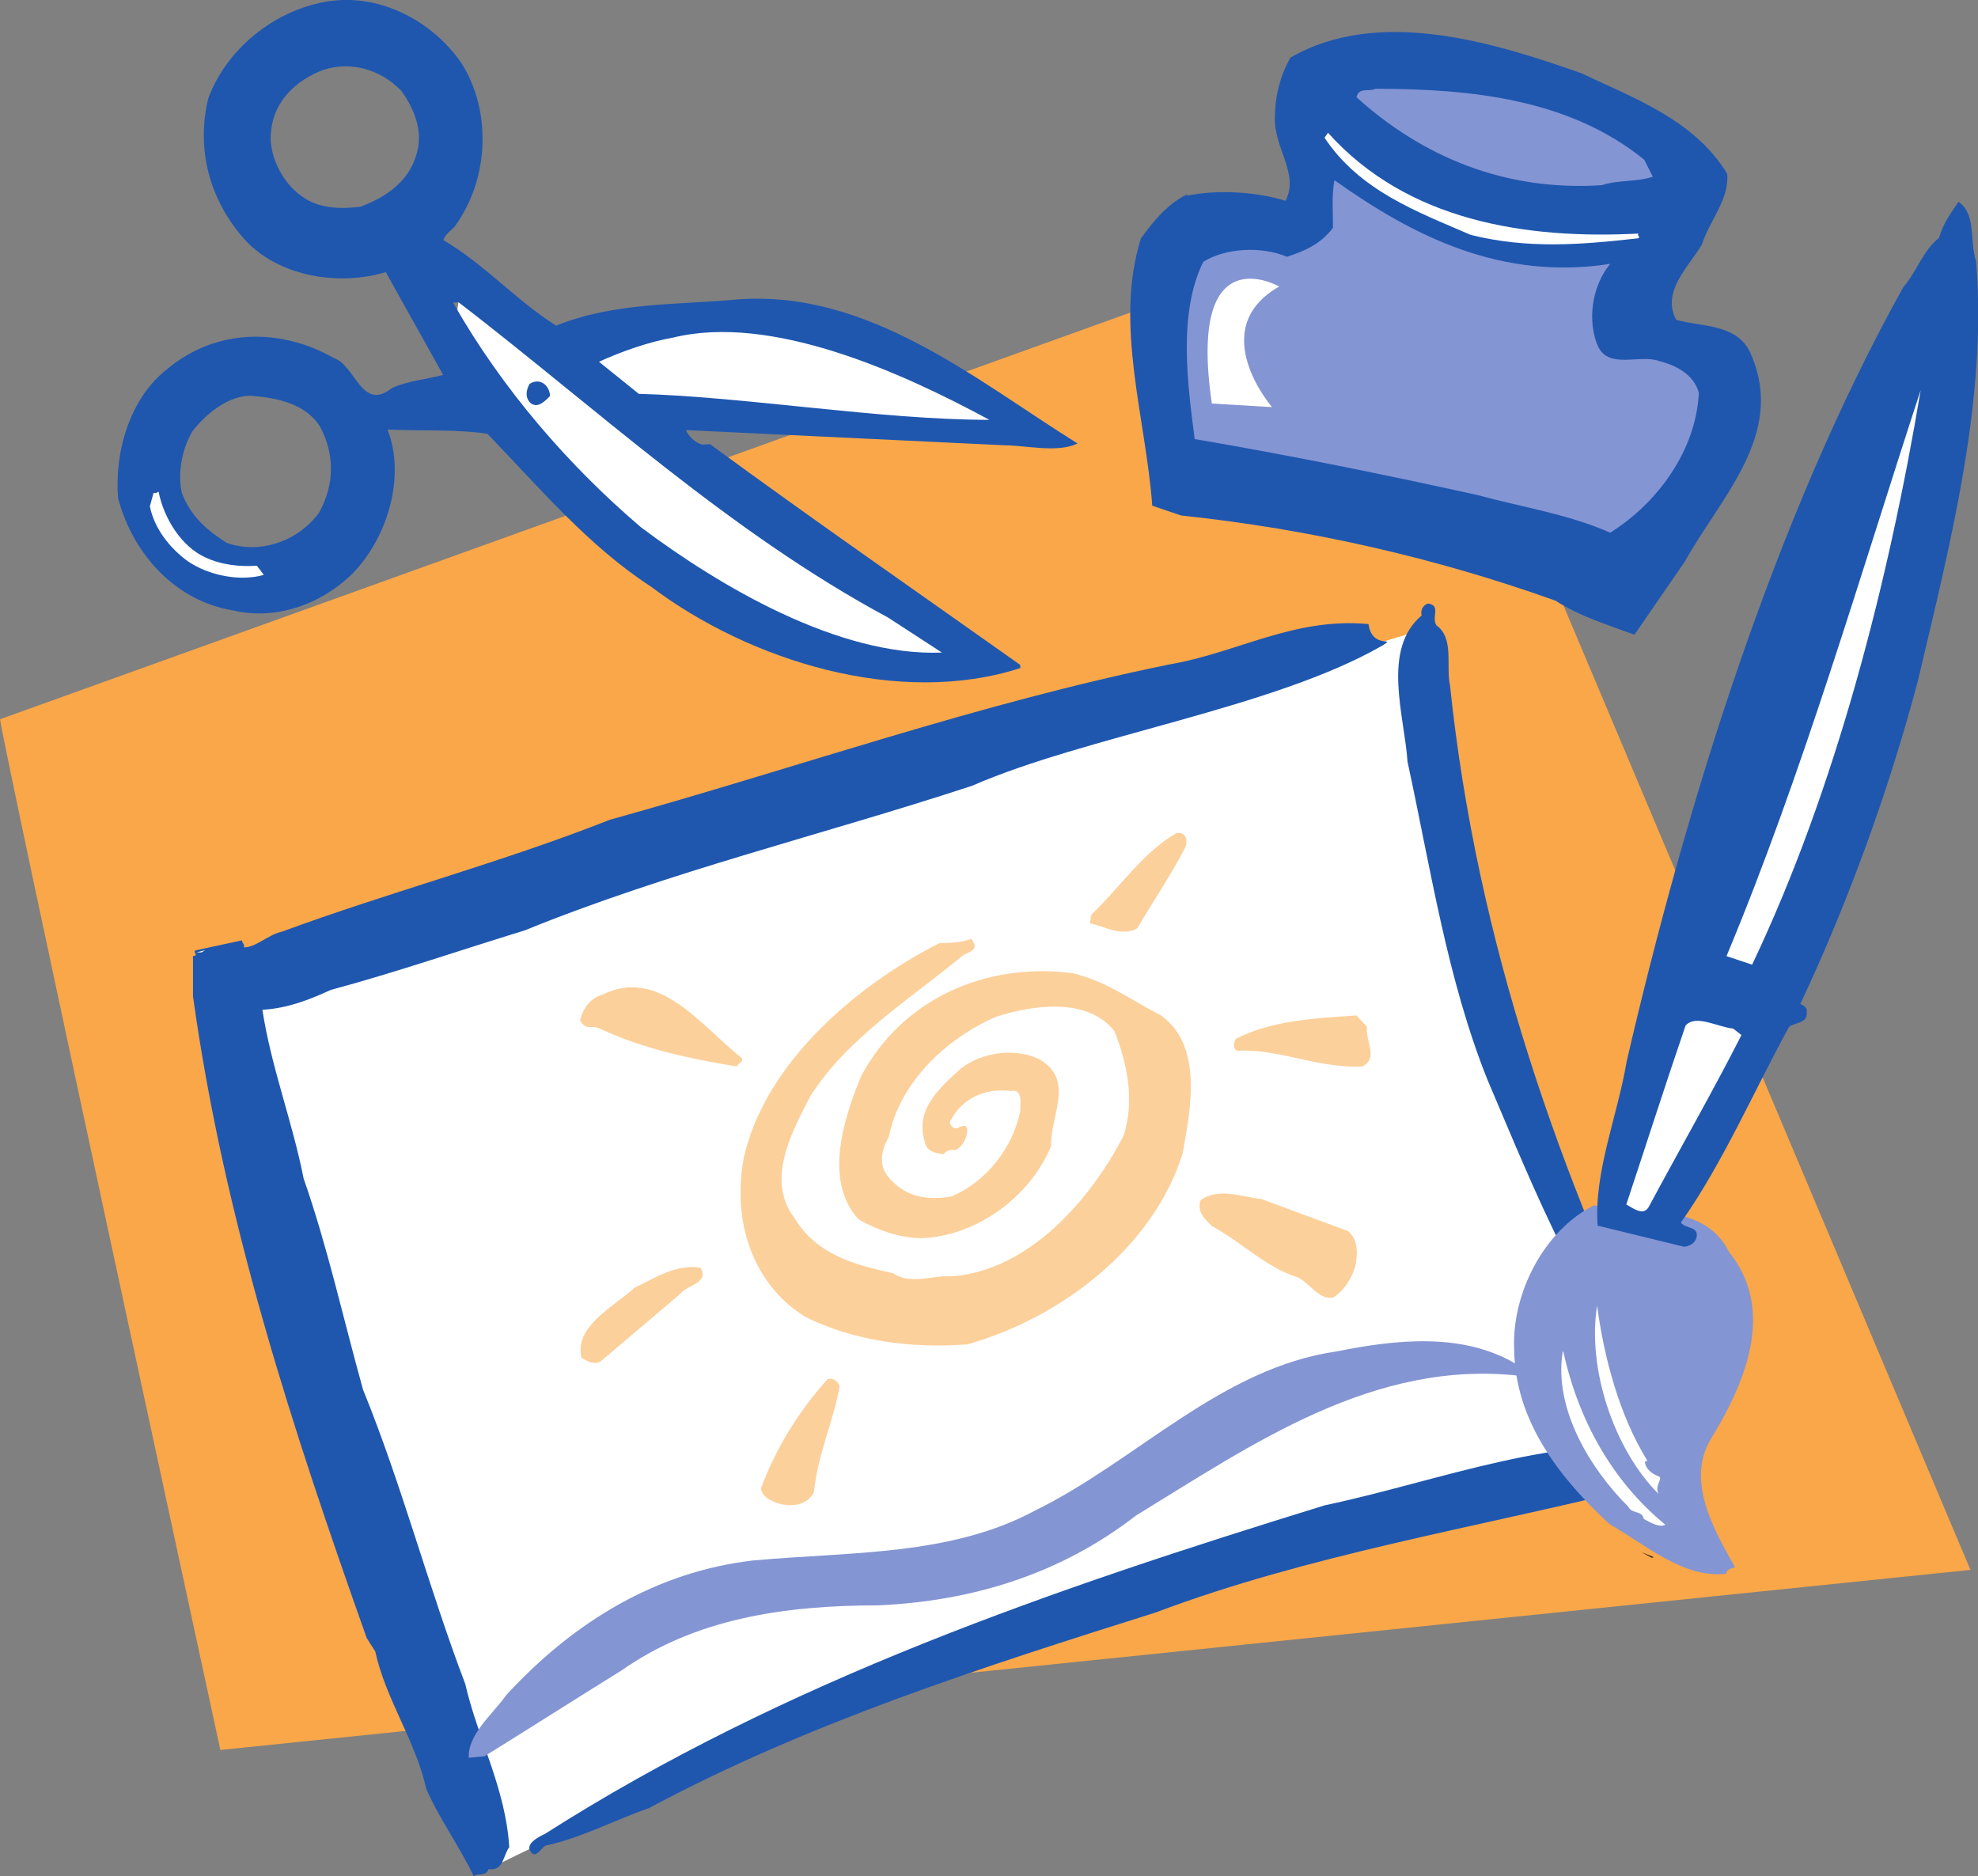 <svg xmlns="http://www.w3.org/2000/svg" viewBox="0 0 278.9 264.54" version="1.0"><rect x="0" y="0" width="278.9" height="264.54" fill="#808080" stroke="none"/><path d="M-92.833-769.311h.176-.176M.014 101.408c.41 3.88 31.06 145.333 31.06 145.333l246.76-25.394-80.563-190.91L.014 101.408" fill="#f9a749"/><path d="M29.904 140.384L68.9 263.534s88.967-45.188 165.943-58.185c0 0-30.591-53.384-32.288-117.16l-172.65 52.195" fill="#fff"/><path d="M202.554 88.189c2.496 1.794 1.307 5.596 1.892 8.403 3.802 36.383 15.5 69.372 30.786 100.958l1.21 1.21c-.098.487-.8.194-1.21.292-12.186-14.097-18.58-30.592-25.483-46.775-5.693-14.194-7.994-29.694-11.289-44.883-.41-6.415-3.705-15.812 1.989-20.609-.195-.78.214-1.482.916-1.696 1.891.312.39 1.91 1.19 3.1M192.962 87.994c.507 3.705 4.192 1.657 1.891 3.061-15.286 8.793-41.783 12.732-57.771 19.732-20.999 6.902-42.7 12.088-63.094 20.394-9.086 2.788-18.074 5.888-27.375 8.403-3.002 1.385-6.102 2.594-9.612 2.789 1.209 7.993 4.212 15.695 5.81 23.786 3.393 9.71 5.596 19.81 8.384 29.793 5.499 13.492 9.203 27.793 14.409 41.488 1.794 7.801 5.693 14.696 6.2 22.992-.916 1.304-.8 3.398-2.905 3.102-.41 1.096-1.501.501-2.106 1-1.988-4.198-4.796-8-6.687-12.295-1.502-6.799-5.713-12.6-7.195-19.396l-1.209-1.895C41.31 201.664 31.62 172.165 27.213 140.48v-5.693c.995 0-.292-.702.507-.819l6.396-1.384c0 .39.39.487.292.994 1.696 0 3.393-1.794 5.303-2.203 15.189-5.596 31.08-9.788 46.287-15.793 26.283-7.292 51.883-16.397 78.868-21.896 9.495-1.599 17.587-6.687 28.096-5.693" fill="#1f57af"/><path d="M167.069 119.58c-2.008 3.9-4.504 7.506-6.707 11.308-2.3 1.287-4.894-.409-6.688-.701l.195-1.21c3.997-3.801 7.292-8.793 11.991-11.503 1.404-.292 1.696 1.21 1.209 2.106M137.413 133.15c.156 1.092-1.111 1.092-1.715 1.618-7.059 5.87-16.34 11.64-21.448 19.81-2.534 4.933-6.375 11.757-2.203 17.197 3.14 5.186 8.676 6.629 13.863 7.74 2.476 1.697 5.615.254 8.423.43 10.723-.859 19.42-10.724 24.099-19.83 1.598-5.01.507-10.119-1.287-14.72-3.822-4.855-11.582-3.666-16.67-2.048-7.078 3.061-13.63 9.281-15.15 16.944-1.111 1.95-1.54 4.172.175 5.946 2.379 2.652 5.44 2.984 8.58 2.477 5.03-2.048 8.773-6.98 9.787-12.089-.078-1.111.429-3.139-1.365-2.807-3.568-.43-6.804 1.013-8.423 4.094-.41.331.098 1.092.605 1.19.585 0 1.52-.937 1.696.175 0 1.19-.682 2.457-1.696 2.885-.605-.078-1.287 0-1.619.585-1.013-.156-2.378-.331-2.632-1.618-1.54-4.757 2.125-7.74 4.933-10.373 3.14-2.554 8.17-3.06 11.406-1.267 4.758 2.964 1.267 7.897 1.443 12.07-2.983 7.233-10.548 12.77-18.386 13.023-3.217-.078-6.122-1.189-8.755-2.632-5.03-5.537-2.047-14.389.332-20.18 5.79-10.977 17.704-16.163 29.87-14.545 4.855 1.19 7.994 3.666 12.42 5.947 5.966 4.27 4.172 13.278 3.061 19.42-4.172 13.433-17.353 23.299-30.377 26.964-7.916.605-16.163-.506-22.89-3.919-7.487-4.679-10.295-13.609-8.599-22.46 2.984-13.278 15.832-24.256 27.57-30.202 1.365 0 3.159-.078 4.523-.605l.43.78" fill="#fcd09b"/><path d="M27.72 134.281l1.19-.312-.488.312h-.702" fill="#fff"/><path d="M192.747 144.77c-.292 1.911 1.716 4.505-.682 5.596-6.298.312-11.913-2.593-17.606-2.203-.702-.292-.488-1.287-.195-1.696 5.088-2.593 10.996-2.886 17.001-3.295l1.482 1.599M104.58 149.177c.311.605-.488.702-.702 1.19-6.688-1.092-13.18-2.496-19.186-5.284-1.404-.702-1.891.39-2.905-1.21.41-1.695 1.404-3.1 3.1-3.606 7.994-3.997 13.804 4.211 19.693 8.91M190.057 173.569c1.5 1.189 1.403 3.392 1.013 5.088-.506 1.6-1.52 3.295-3.12 4.31-2.183.292-3.294-2.204-5.088-2.906-4.406-1.404-7.896-4.991-11.991-7.194-1.014-.995-2.106-2.009-1.599-3.607 2.398-1.892 5.888-.488 8.599-.195l12.186 4.504M98.789 178.755c1.19 2.203-1.891 2.418-2.788 3.607l-11.309 9.593c-.897.507-1.891 0-2.69-.507-1.112-4.387 4.484-7.175 7.486-9.886 2.906-1.403 5.908-3.392 9.3-2.807" fill="#fcd09b"/><path d="M237.65 204.063c-.41 1.793-3.607 1.286-4.601 3.587-.215 1.306-1.697 1.696-2.594 2.203-22.597 5.596-45.994 9.394-67.48 17.492-24.392 7.697-48.88 15.494-71.478 27.594-4.894 1.695-9.496 4.196-14.604 5.292-.604.402-.994 1.302-1.696 1.205-1.696-1.302.897-2.5 1.696-2.9 33.887-21.595 71.673-34.49 109.868-46.284 16.593-3.51 32.58-10.198 50.889-8.19" fill="#1f57af"/><path d="M118.384 195.464c-.897 5.09-3.1 9.593-3.607 14.877-.897 1.91-3.198 2.203-5.09 1.618-.993-.41-2.202-.819-2.397-2.106 2.105-5.595 5.186-10.704 9.397-15.403.8-.195 1.502.312 1.697 1.014" fill="#fcd09b"/><path d="M214.448 194.002c-20.706-2.418-37.923 9.69-54.3 19.702-10.47 8.113-22.715 12.01-36.246 12.644-13.434 0-25.893 1.895-36.246 9.166-6.454 3.999-12.888 8.111-19.342 12.114l-2.223.212c-.097-3.375 3.276-6.005 5.304-8.853 9.593-10.428 21.233-17.38 34.744-18.962 13.96-1.263 27.901-.632 39.834-7.056 14.37-7.054 26.204-20.117 42.582-22.438 8.365-1.696 17.646-2.632 25.055 1.697.623.507.935 1.364.838 1.774" fill="#8495d3"/><path d="M222.949 10.316c7.39 3.51 15.988 6.59 20.59 14.194.311 3.607-2.496 6.61-3.588 10.002-1.911 3.198-5.713 6.59-3.607 10.587 3.607 1.014 8.89.507 10.606 5.011 4.797 11.192-4.406 20.083-9.398 29.09l-7.097 10.295c-3.802-1.404-7.72-2.593-11.113-4.796-16.788-6.005-34.589-10.1-52.78-12.01l-4.094-1.385c-.897-12.4-5.401-25.503-1.6-37.689 1.795-2.495 3.9-5.01 6.688-6.297l-.292.292c4.211-.897 9.807-.604 14 .702 1.988-3.802-1.697-7.506-1.502-11.796 0-2.807.702-5.79 2.203-8.403 12.498-7.195 28.778-2.087 40.984 2.203" fill="#1f57af"/><path d="M231.84 22.521l1.209 2.399c-2.496.799-4.7.39-7.195 1.189-13.61.897-25.288-3.997-34.589-12.4.39-1.482 1.6-.702 2.691-1.19 13.687 0 27.394 1.501 37.884 10.002" fill="#8495d3"/><path d="M231.352 32.914c-1.014 0 .293.604-.507.701-7.994.897-15.5 1.502-23.494-.506-7.604-3.296-15.598-6.2-20.59-13.688l.488-.702c11.114 12.4 27.803 15.091 44.103 14.195" fill="#fff"/><path d="M227.043 37.203c-2.593 3.1-3.295 8.111-1.696 11.699 1.599 3.197 5.888.994 8.598 2.008 2.399.604 4.894 1.891 5.596 4.484-.41 8.111-5.79 15.5-12.498 19.712-5.888-2.613-12.498-3.607-18.698-5.303-13.18-2.905-26.38-5.596-39.892-7.897-.994-7.701-2.378-17.703 1.21-24.995 3.197-1.99 8.305-2.204 11.795-.702 2.398-.8 4.7-1.697 6.493-4.095 0-2.496-.195-4.601.214-6.707 11.094 7.916 23.592 14.194 38.878 11.796" fill="#8495d3"/><path d="M233.185 219.553l-.273.084-1.482-.795 1.755.711" fill="#231f20"/><path d="M213.493 190.122c-.293-7.76 4.153-16.592 11.27-20.18 6.355 1.443 15.402-.663 19.029 6.57 6.473 8.073 2.573 17.997-2.554 26.38-3.588 5.908.487 12.931 3.412 18.1-.546.164-1.131.193-1.268.909-6.024.66-11.23-4.026-16.436-7.008-6.902-6.385-13.375-14.457-13.453-24.771" fill="#8495d3"/><path d="M229.598 212.447c-5.401-5.362-10.53-13.844-9.262-21.78l.078-.175c2.145 9.847 7 18.425 14.409 24.495-.897.429-2.106-.316-3.061-.829-.156-1.214-1.697-.668-2.164-1.711M225.191 184.078c.975 7.311 3.12 15.461 7.078 21.856l-.332.176c.078 1.17 1.307 1.833 2.067 2.106.35.409-.702 1.325-.156 2.417-6.278-6.278-10.08-17.684-8.657-26.555" fill="#fff"/><path d="M229.364 149.645c8.344-35.992 20.823-76.508 38.995-109.147 1.871-2.125 2.768-5.186 5.05-6.96.565-2.028 1.696-3.55 2.749-5.09 2.554 1.794 1.52 5.557 2.476 8.404 1.579 19.361-3.49 39.17-8.15 58.902-4.075 15.5-9.924 31.566-16.632 45.78.254.176 1.014.43.897 1.131.195 1.638-1.638 1.462-2.495 2.125-5.07 9.262-9.3 19.147-15.247 27.59.565.818 2.34.565 2.242 1.793-.04 1.053-1.034 1.56-1.794 1.618l-12.186-2.983c-.546-7.545 2.788-15.383 4.095-23.163" fill="#1f57af"/><path d="M229.305 169.844c2.808-8.461 5.674-17.41 8.364-25.249 1.482-1.618 4.465.215 6.708.43l1.17.916c-3.978 7.838-8.696 16.065-13.064 24.215-.8 1.424-2.36.059-3.178-.312M243.44 134.807c10.705-25.62 18.835-53.676 27.375-79.803-4.523 27.043-11.99 56.27-23.767 81.012l-3.607-1.209M180.366 40.4s-13.005-7.486-9.495 16.495l8.481.507s-9.495-10.996 1.014-17.001M64.649 42.604l71.419 48.939s-14.72 8.305-51.863-16.378c0 0-22.052-20.083-19.556-32.561" fill="#fff"/><path d="M74.67 54.127s20.453-19.907 54.574-2.847l15.695 10.236-70.269-7.39" fill="#fff"/><path d="M91.73 82.671C82.919 76.94 76.056 68.75 68.725 61.165c-4.504-.682-9.379-.37-14.078-.604 2.594 6.688-.058 15.267-4.854 20.219-4.485 4.465-10.919 6.688-16.846 5.303-8.306-1.326-14.253-8.072-16.3-15.851-.527-6.473 1.638-14.077 6.902-18.172 6.941-5.83 16.124-5.81 23.514-1.58 3.08 1.034 3.938 7.644 8.208 4.232 2.282-1.034 4.816-1.21 7.214-1.853l-8.091-14.486c-6.59 1.97-14.974.682-19.81-4.504-5.147-5.713-6.921-12.966-5.225-19.985C31.912 6.962 38.58 1.504 46.01.236c7.41-1.287 14.896 2.67 19.01 8.598 4.231 6.57 4.095 16.164-.858 23.046-.565.663-1.345 1.092-1.657 1.97 5.79 3.392 10.236 8.48 15.91 12.068 8.208-3.334 17.04-2.905 25.64-3.704 18.463-1.365 33.652 11.445 47.885 20.316-2.808 1.346-7.058.293-10.275.254l-44.942-2.145c.351.838 1.19 1.735 2.281 2.047l1.112-.058c14.545 10.665 28.914 20.609 43.732 31.118l.02.448c-17.08 5.518-38.098-.936-52.136-11.523zm41.082 9.34l-7.585-4.933c-22.441-12.07-41.022-29.422-60.578-44.474l-.76.078c6.92 12.166 16.28 22.968 26.516 31.683 11.035 8.267 27.842 18.23 42.407 17.645zm6.688-32.815c-12.498-6.765-30.767-14.974-44.572-11.6-3.334.584-7.194 1.91-10.47 3.411l5.615 4.524c14.877.39 34.063 3.665 49.427 3.665zm-61.944-3.353c-.058-1.56-1.462-2.633-2.886-1.716-.468.838-.682 1.872.117 2.69 1.073.878 2.184-.409 2.769-.974zM45.015 72.24c2.144-3.938 2.183-7.974.214-11.913-1.989-3.354-6.005-4.211-9.73-4.523-3.275-.117-6.55 2.632-8.403 5.05-1.5 2.651-2.066 5.946-1.442 8.695 1.325 3.393 3.646 5.284 6.317 7 4.816 1.657 10.139-.293 13.044-4.309zm5.81-43.09c3.607-1.345 6.727-3.548 7.818-7.136 1.15-3.256-.175-6.648-2.086-9.241-2.905-2.964-7.038-4.212-10.996-2.905-3.705 1.384-6.883 4.308-7.312 8.442-.526 3.373 1.54 7.487 4.328 9.378 2.36 1.774 5.577 1.794 8.248 1.463" fill="#1f57af"/><path d="M26.492 79.142c-2.496-1.813-4.738-4.582-5.362-7.76l.527-1.91c.331.155.526-.079.702-.157.721 3.705 3.178 7.721 6.57 9.262 2.34 1.111 4.992 1.345 7.292 1.189l.975 1.287c-3.373.975-7.74.097-10.704-1.91" fill="#fff"/></svg>